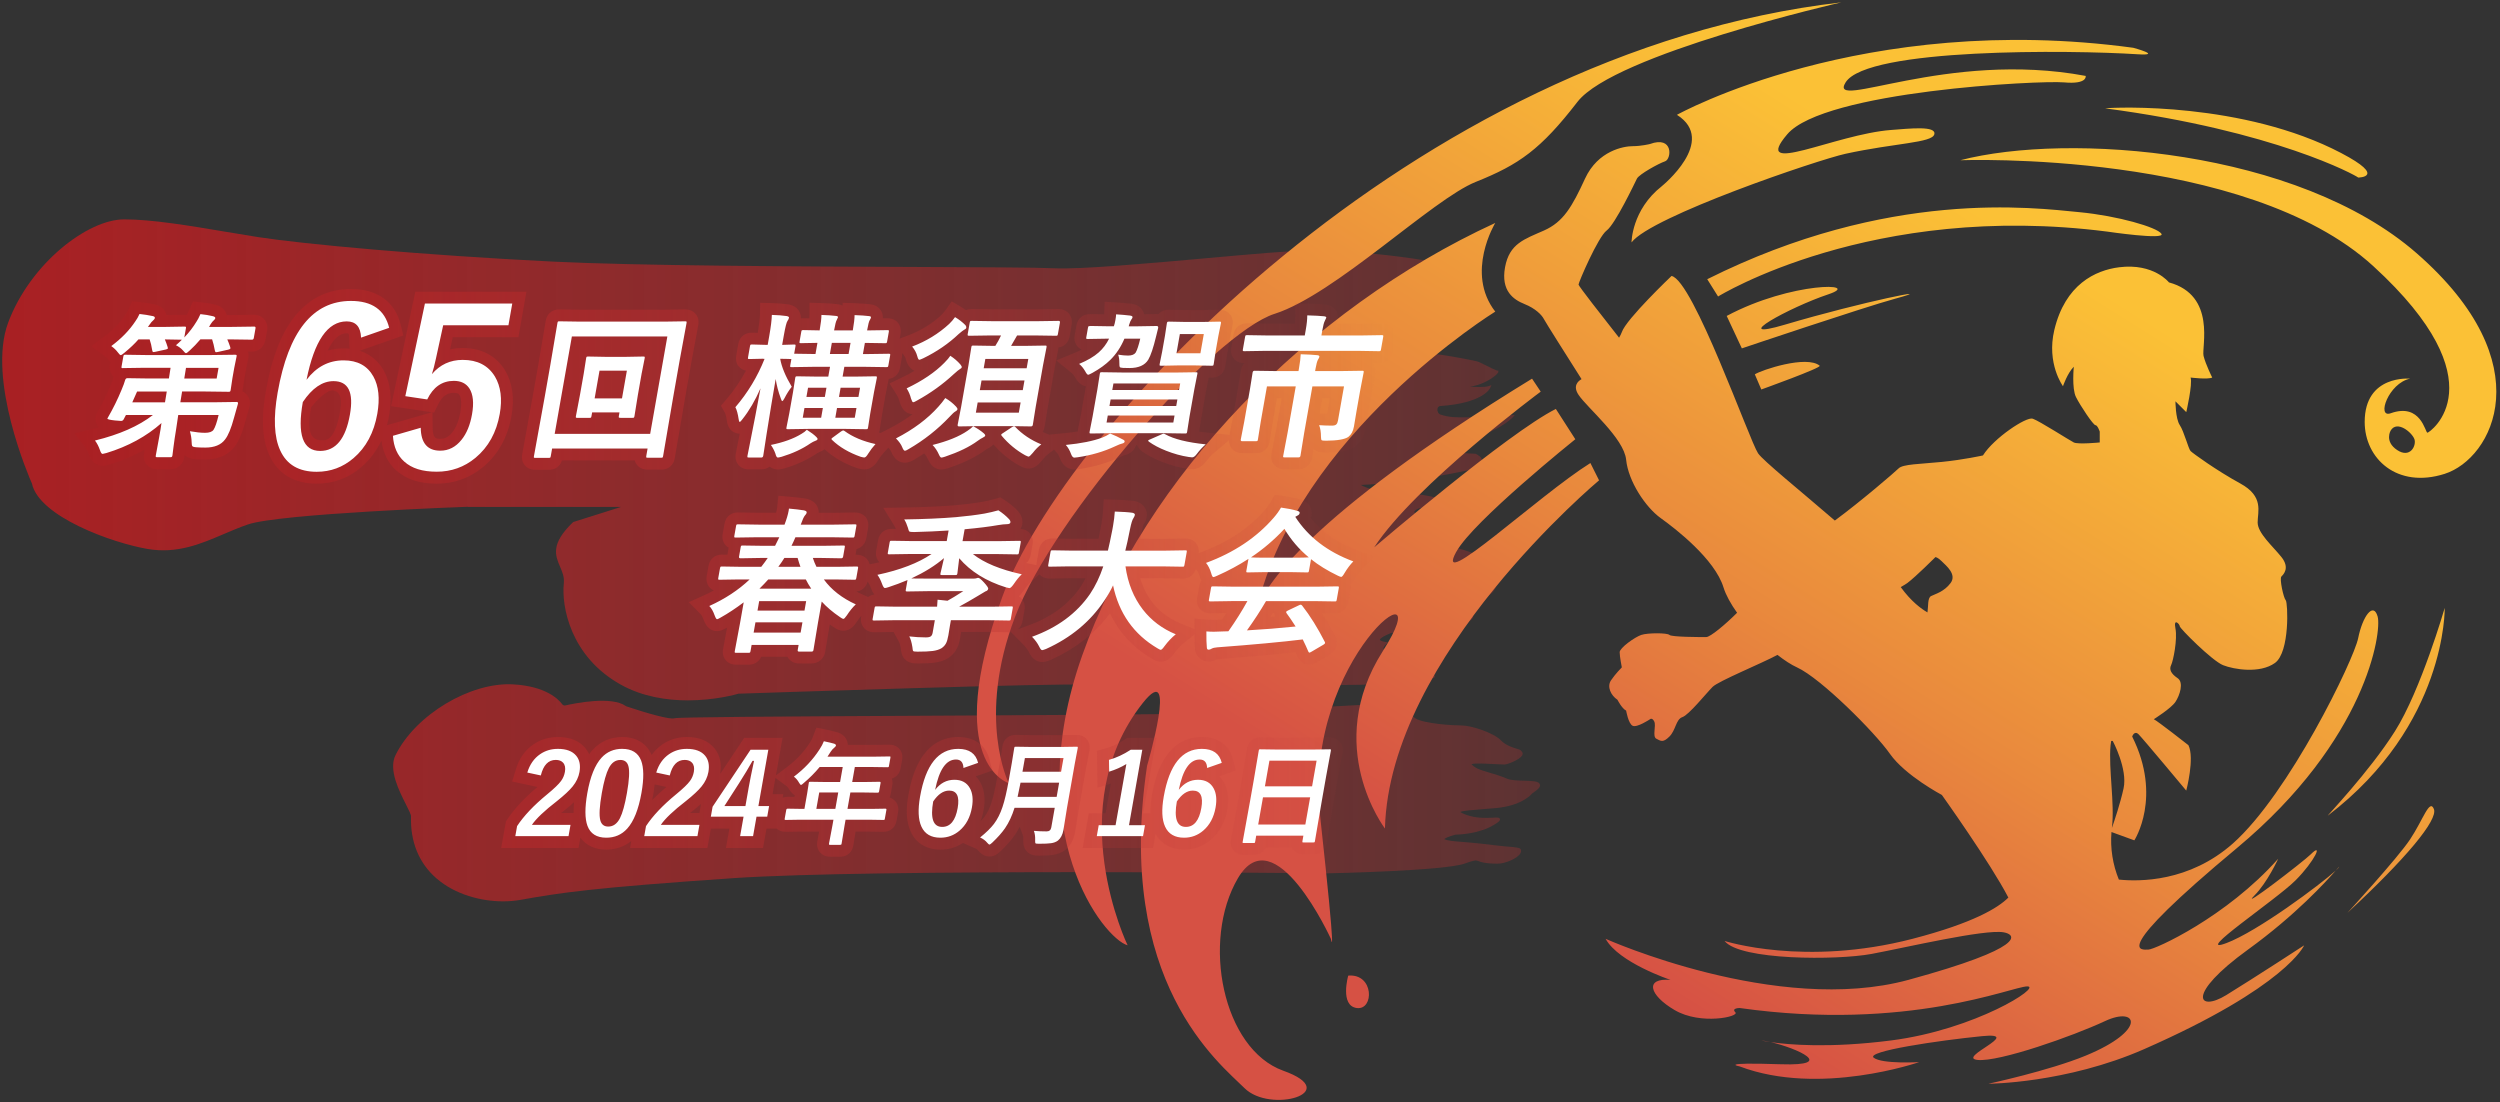<?xml version="1.0" encoding="UTF-8"?>
<svg id="a" data-name="logo" xmlns="http://www.w3.org/2000/svg" xmlns:xlink="http://www.w3.org/1999/xlink" viewBox="0 0 880 388">
  <rect x="0" y="0" width="880" height="388" fill="#333333" stroke="none"/>
  <defs>
    <style>
      .l {
        fill: url(#b);
      }

      .l, .m, .n, .o {
        stroke-width: 0px;
      }

      .m {
        fill: url(#d);
      }

      .n {
        fill: url(#f);
      }

      .o {
        fill: #fff;
      }
    </style>
    <linearGradient id="b" data-name="名称未設定グラデーション 283" x1=".77" y1="197.24" x2="795.54" y2="197.24" gradientUnits="userSpaceOnUse">
      <stop offset="0" stop-color="#a92023"/>
      <stop offset="1" stop-color="#bf3b3a" stop-opacity="0"/>
    </linearGradient>
    <linearGradient id="d" data-name="名称未設定グラデーション 309" x1="470.86" y1="459.6" x2="734.27" y2="40.04" gradientUnits="userSpaceOnUse">
      <stop offset=".31" stop-color="#d65144"/>
      <stop offset=".58" stop-color="#e9893d"/>
      <stop offset=".9" stop-color="#fbc136"/>
    </linearGradient>
    <linearGradient id="f" data-name="名称未設定グラデーション 283" x1="26.21" y1="201.64" x2="491.14" y2="201.64" xlink:href="#b"/>
  </defs>
  <path id="c" data-name="4" class="l" d="M164.74,178.38c-.64.02-66.27,2.39-77.49,6.23-2.9.99-5.75,2.21-8.51,3.39-8.07,3.45-16.41,7.01-26.76,5.24-12.57-2.15-38.24-11.4-40.74-23.03-.91-2.06-15.89-36.55-8.36-56.67,7.78-20.79,27.96-36.32,40.82-36.32,9.85,0,22.98,2.22,35.69,4.36,4.06.69,7.9,1.33,11.59,1.9,16.04,2.47,57.76,6.33,103.48,8.6,29.92,1.49,86.57,1.72,127.94,1.89,23.92.1,42.82.17,48.68.46,9.12.45,32.83-1.68,53.76-3.56,15.49-1.39,30.13-2.7,36.04-2.7,26.39,0,51.62,5.43,51.87,5.49l1.75.38-7.34,2.52c-.49.17-2.95,2.03-4.53,3.29-.48.26-.57.64-.54.94.04.29.23.63.65.73l12.31,3.1c2.29.63,6.1,1.91,6.01,3.42-.05.85-1.09,1.39-3.39,1.76l-9.34,1.63,5.51,1.26-.9.65s-3.46,2.49-6.46,4.75c-2.12,1.59-5.85,2.25-6.58,2.37-.63.45-1.98,1.64-1.98,2.65.19.37,2.52,1.14,8.12,1.62.72.06,1.43.15,2.15.27,2.53.42,8.74,1.48,11.62,2.18.4.1.79.24,1.16.43,3.97,2,5.7,2.77,5.97,2.83h.47v.47c.03.75-4.33,4.4-9.96,5.19,2.09.18,5.36.21,6.45-.16l1.1-.38-.49,1.06c-.1.21-2.6,5.28-17.56,6.31-.77.05-.94.75-.98,1.05-.09.74.26,1.67,1.09,1.94,3.17,1.01,5.08,1,8.87.97.73,0,1.52-.01,2.41-.01,6.91,0,9.27-.31,10.98-.54.91-.12,1.62-.22,2.72-.22h1.15l-.78.84c-.22.24-5.58,5.86-19.6,8.71-1.12.66-2.65,1.9-2.5,2.6.04.19.39.85,3.13,1.13l5.99.33c.23.1,2.29,1.02,2.29,2.54,0,1.04-.91,1.95-2.81,2.79-.29.08-20.58,4.76-39.9,5.64,1.65.96,6.21,2.8,14.58,2.8,3.23,0,8.57.82,11.54,1.58,9.81,2.52,11.66,5.58,11.73,5.71l.57,1-11.02-2.61c-1.73-.44-6.58-1.2-8.28.55-.16.16-.33.4-.27.57.27.73,2.95,1.41,5.29,1.63l.12.03c3.76,1.3,10.03,3.74,9.85,5.47-.09.92-1.45,1.09-1.96,1.16-2.76.35-6.3.42-9.43.48-1.74.03-3.64.07-4.77.17,3.23,1.08,9.08,2.28,12.97,3.08,1.65.34,2.96.61,3.58.77,5.26,1.35,10.84,3.95,10.64,6.45-.1,1.29-1.66,2.08-4.63,2.36-6.72.63-9.78,2.23-9.81,2.74,0,0,.27.64,3.72.96,11.14,1.04,12.41-.45,12.46-.52l.96-3.1-.02,3.33c0,.07,0,1.73-1.56,3.3-1.77,1.78-4.74,2.68-8.83,2.68-3.06,0-4.67.35-6.91.85-1.03.23-2.19.48-3.66.73-1.88.32-2.35.88-2.34,1.13.02.49,1.26,1.28,3.43,1.43,1.15.08,2.67.07,4.15.07,4.55-.02,7.14.03,7.44,1.26.21.85-.78,1.74-3.4,3.08-4.03,2.06-5.93,3.45-5.67,4.13.24.62.01,1.02-.79,1.38-3.64,1.62-10.13,1.03-11.69-1.75-.75-.39-5.52-1.54-7.77-.61-3.57,1.47-3.52,2.2-3.52,2.21.03.26.96.63,1.87.75l.99.13-.7.72c-1.16,1.19-.93,1.51-.73,1.79.13.18.41.57.19,1.03.9.47,4.23,1.28,7.12,1.82,3.75.68,10.07,2.06,10.24,3.68.05.49-.29.89-1.01,1.19-.49.2-.69.35-.76.43.21.21.95.49,1.25.6.58.22,1,.37.91.85-.09.51-.62.51-1.59.51-2.18,0-6.45.79-9.64,1.46-2.79.58-14.95.87-15.47.89-3.68.03-89.95.78-96.75,0-6.67-.76-118.41,3.02-121.67,3.13-.78.23-8.26,2.35-17.83,2.35-7.34,0-15.9-1.24-23.61-5.54-17.84-9.93-20.91-27.7-20.05-35.7.23-2.17-.52-3.93-1.32-5.8-1.69-3.94-3.43-8.01,4.52-15.64l.08-.08,16.82-5.32h-53.86ZM542.03,276.11c-.31-1.1-2.2-1.21-5.53-1.3-2.18-.06-4.66-.13-5.96-.69-2.4-1.04-4.52-1.65-6.4-2.19-2.65-.77-4.74-1.37-6.06-2.8-.05-.05-.08-.09-.1-.12.74-.43,4.71-.22,7.36-.08,1.42.08,2.87.15,4.2.18,1.17,0,5.27-1.69,6.21-3.11.31-.48.25-.85.14-1.08-.28-.61-.81-1.05-1.44-1.21-1.26-.31-4.39-1.24-6.11-3.09-2.47-2.66-10.52-5.26-13.78-5.26s-13.25-.61-16.31-2.48c-.33-.2-.76-.6-1.26-1.06-1.38-1.28-3.47-3.21-6.76-4.1-.77-.21-8.23.21-23.66,1.1-14.23.82-31.94,1.84-45.16,2.29-12.16.41-54.71.62-95.87.83-54.06.27-86.97.47-88.19.9-1.45.52-9.74-1.8-16.83-4.19-.08-.03-.16-.07-.26-.14-4.99-3.53-17.54-1.04-21.27-.2-.41.09-.82-.07-1.08-.41-1.4-1.88-5.88-6.33-17.19-7-15.14-.91-34.55,10.75-41.52,24.95-2.49,5.06,1.24,12.45,3.71,17.33.92,1.82,1.79,3.54,1.77,4.14-.29,8.99,2.81,16.56,8.97,21.88,6.66,5.75,15.72,8.07,23.45,8.07,2.15,0,4.19-.18,6.06-.51,14.06-2.53,25.21-4.25,74.93-7.65,49.14-3.36,207.53-1.72,209.14-1.7,1.68-.03,41.21-.88,48.31-3.43,3.71-1.33,3.99-1.22,4.93-.86.93.36,2.34.89,6.74.89,2.74,0,6.99-1.93,7.97-3.63.38-.65.25-1.15.08-1.45-.21-.38-.75-.69-5.35-1l-.29-.02c-.84-.07-1.92-.2-3.31-.37-2.8-.34-7.04-.85-13.26-1.33-3.57-.27-4.43-.7-4.63-.86.26-.3,1.5-.92,3.75-1.52.08-.02.15-.03.23-.03,1.35-.03,8.37-.32,13.5-3.47,1.73-1.06,2.24-1.49,2.07-2.04-.18-.58-.81-.55-2.48-.47-2.15.11-5.76.28-9.15-.93-1.56-.56-2.12-.9-2.32-1.07.84-.45,4.62-.74,7.97-1,1.41-.11,2.93-.23,4.49-.37,9-.81,12.43-4.62,12.93-5.23,2.12-1.38,2.89-2.28,2.67-3.09Z"/>
  <path id="e" data-name="3" class="m" d="M604.76,104.37l-3.81-6.09c63.95-31.97,114.95-25.12,130.94-23.6,13.64,1.3,27.41,5.33,28.93,7.61s-19.03-.76-19.03-.76c-82.98-10.66-137.03,22.84-137.03,22.84ZM448.69,110.46c21.32-6.85,55.57-40.35,70.8-46.44,15.23-6.09,22.84-11.42,35.78-28.17,12.94-16.75,92.88-35.02,92.88-35.02-151.49,17.51-274.06,150.73-295.37,209.35-21.32,58.62,2.28,65.47,2.28,65.47,0,0-11.42-22.84,2.28-58.62,13.7-35.78,70.04-99.73,91.35-106.58ZM584.96,65.54c-10.66,8.37-10.66,19.79-10.66,19.79,6.85-9.14,65.7-29.11,75.37-31.21,17.51-3.81,30.45-3.81,31.21-6.85.76-3.05-8.44-2.04-15.23-1.52-19.79,1.52-49.48,16.75-36.54,1.52s89.07-19.03,97.44-18.27,7.61-2.28,7.61-2.28c-48.72-9.14-91.01,12.69-84.5,2.28,7.61-12.18,79.17-11.42,102.77-9.9,9.15.59-1.52-2.28-1.52-2.28-95.16-12.94-160.63,23.6-160.63,23.6,14.46,9.14-5.33,25.12-5.33,25.12ZM741.02,38.14c59.77,7.89,88.29,23.62,89.07,24.36,0,0,10.33-.06-5.98-8.62-34.37-18.03-79.72-16.16-83.09-15.74ZM474.58,343.41s-3.05,10.66,3.05,11.42c6.09.76,6.09-12.18-3.05-11.42ZM617.7,131.77l2.28,5.33s21.38-7.68,20.55-8.37c-4.57-3.81-20.55,1.52-22.84,3.05ZM628.35,114.26c-20.55,6.09,1.52-6.09,15.23-10.66,12.36-4.12-12.94-4.57-35.78,7.61l5.33,11.42s42.94-14.48,54.05-17.51c16.75-4.57-11.7,1.1-38.82,9.14ZM512.64,194.2c5.92-10.76,41.87-39.59,41.87-39.59l-6.85-10.66c-16.75,8.37-63.95,48.72-63.95,48.72,14.46-22.08,58.62-54.81,58.62-54.81l-3.05-4.57c-80.13,49.07-94.37,73.81-96.9,81.26,14.27-61.86,83.95-104.86,83.95-104.86-10.66-13.7,0-31.21,0-31.21-66.23,30.45-123.33,89.83-145.4,152.25-22.08,62.42,7.61,99.73,15.99,102.01,0,0-23.6-48.72,5.33-85.26,12.7-16.04,1.52,22.08,1.52,22.08-11.42,76.13,25.75,104.92,34.26,113.43,9.14,9.14,35.02,1.52,13.7-6.09-21.32-7.61-28.93-45.68-15.99-67.75,12.94-22.08,32.73,21.32,32.73,21.32,0,0,2.28,12.18-3.81-43.39-6.09-55.57,43.39-91.35,22.08-57.86-21.32,33.5.76,62.42.76,62.42,1.52-60.9,75.37-122.56,75.37-122.56l-3.05-6.09c-18.27,11.42-55.57,46.44-47.2,31.21ZM848.36,295.45c-4.57,6.85-22.08,25.88-22.08,25.88,20.55-19.03,31.97-32.73,30.45-36.54s-3.81,3.81-8.37,10.66ZM860.54,166.79c-16.75,5.33-28.17-5.33-28.17-18.27,0-16.75,15.99-15.23,15.99-15.23-7.61,1.52-11.92,13.99-6.85,12.18,10.66-3.81,12.18,6.85,12.94,6.85s25.88-17.51-19.03-58.62c-44.92-41.11-145.4-37.3-145.4-37.3,38.06-9.9,118.76-3.81,160.63,32.73,44.62,38.94,26.64,72.32,9.9,77.65ZM849.88,154.61c-.76-2.28-6.09-6.85-8.37-3.05,0,0-2.28,3.81,2.28,6.85s6.85-1.52,6.09-3.81ZM843.03,257.38c-9.14,14.46-24.46,30.34-23.6,29.69,41.87-31.97,41.11-73.08,41.11-73.08,0,0-8.37,28.93-17.51,43.39ZM623.3,366.83c-1.25-.29-2.39-.49-3.32-.59,0,0,1.13.27,3.32.59ZM822.18,306.44c.55-.51.92-.88,1.06-1.1.36-.54-.01-.09-1.06,1.1ZM783.65,331.99c11.02-4.13,33.26-20.73,38.52-25.54-3.41,3.86-14.04,15.62-30.91,27.83-22.08,15.99-17.51,22.08-7.61,15.99,9.9-6.09,27.41-17.51,27.41-17.51,0,0-6.09,14.46-56.33,36.54-27.46,12.06-54.81,12.18-54.81,12.18,0,0,21.32-4.57,34.26-9.9,21.73-8.95,18.27-17.51,6.85-12.18s-37.3,14.46-44.92,13.7,16.75-9.9,1.52-8.37c-15.23,1.52-41.11,5.33-38.06,7.61,3.05,2.28,15.99,1.52,15.99,1.52,0,0-35.02,12.18-63.19,1.52,0,0-8.37-1.52,14.46-.76,20.06.67,5.47-5.71-3.53-7.79,6.1.89,20.51,2.21,42.36-.59,29.69-3.81,53.29-19.03,47.96-19.03s-41.87,15.99-101.25,7.61c0,0-3.05,0-1.52,1.52s-12.18,4.57-21.32-.76c-9.14-5.33-10.66-11.42-1.52-10.66,0,0-18.27-6.09-22.84-14.46,0,0,60.35,27.07,106.58,14.46,41.87-11.42,38.06-15.99,33.5-16.75-6.8-1.13-34.26,5.33-46.44,7.61s-46.44,2.28-51.77-4.57c0,0,28.17,9.14,66.23-.76,21.45-5.58,30.08-10.91,33.67-14.5-6.33-12.23-23.4-36.12-23.4-36.12,0,0-12.94-6.85-18.27-14.46-5.33-7.61-24.36-26.64-32.73-30.45-2.02-.92-4.39-2.46-6.87-4.4-5.48,2.96-20.79,9.22-22.82,11.25-2.28,2.28-8.37,9.9-10.66,10.66s-2.28,4.57-4.57,6.85-3.05,1.52-4.57.76,0-4.57-.76-6.09-1.52-.76-1.52-.76c0,0-4.57,3.05-6.09,2.28s-2.28-5.33-2.28-5.33c-1.52-.76-3.05-3.81-3.05-3.81-2.28-1.52-3.81-4.57-2.28-6.85s3.81-4.57,3.81-4.57c0,0-.76-3.81-.76-5.33s5.33-5.33,7.61-6.09,9.14-.76,9.9,0,10.66.76,12.94.76c1.49,0,6.89-4.56,10.88-8.56-2.22-3.12-3.94-6.21-4.79-8.95-3.05-9.9-16.75-20.55-22.08-24.36-5.33-3.81-11.42-12.94-12.18-20.55-.76-7.61-13.7-18.27-16.75-22.84-2.05-3.07-.31-4.76,1.05-5.54-4.75-7.49-12.7-20.04-13.23-21.1-.76-1.52-3.05-3.81-6.85-5.33s-8.37-4.57-6.85-12.94c1.52-8.37,6.85-9.9,13.7-12.94s9.9-8.37,14.46-18.27,13.7-11.42,16.75-11.42,6.09-.76,6.09-.76c8.37-3.05,7.61,5.33,5.33,6.09s-9.14,4.57-9.9,6.09-7.61,15.99-10.66,18.27-9.9,18.27-9.9,19.03c0,.48,8.22,11.01,14.27,18.69.44-.73.77-1.38.96-1.94,1.52-4.57,17.51-19.79,17.51-19.79,7.61,1.52,27.41,57.86,30.45,62.42,1.71,2.57,14.74,13.08,27.03,23.68,9.15-6.74,21.14-17.05,22.45-18.36,1.52-1.52,7.61-1.52,15.23-2.28s14.46-2.28,14.46-2.28c3.81-6.09,15.23-13.7,17.51-12.94s12.94,7.61,14.46,8.37,9.14,0,9.14,0v-3.81s-.76-2.28-1.52-2.28-5.33-6.85-6.85-9.9-.76-10.66-.76-10.66c-2.28,2.28-3.81,6.85-3.81,6.85,0,0-5.87-7.94-3.05-19.79,3.81-15.99,14.39-21.02,22.84-22.08,12.18-1.52,17.51,5.33,17.51,5.33,16.75,4.57,11.42,22.84,12.18,25.88s3.05,7.61,3.05,7.61c-1.52.76-7.61,0-7.61,0,.76,2.28-1.52,12.18-1.52,12.18l-3.81-3.81s0,6.09,1.52,8.37,3.05,8.37,3.81,9.14,9.14,6.85,17.51,11.42,6.09,9.9,6.09,13.7,5.33,8.37,8.37,12.18.76,6.09,0,6.85.76,7.61,1.52,8.37,1.52,18.27-3.81,22.08-14.46,2.28-18.27.76-15.23-12.94-15.23-13.7-2.28-3.05-1.52.76-.76,11.42-1.52,12.94,0,3.05,2.28,4.57.76,6.09-.76,8.37-7.61,6.09-7.61,6.09c1.52.76,12.18,9.14,12.18,9.14,2.28,4.57-.76,15.99-.76,15.99,0,0-15.23-18.27-16.75-19.79s-2.28.76-2.28.76c10.66,21.32.76,36.54.76,36.54l-8.05-2.93c-.47,5.77.47,11.55,2.6,16.74,7.17.75,24.77.88,40.09-12.67,19.79-17.51,42.63-64.71,44.15-72.32s5.33-12.94,6.85-7.61-3.81,43.39-49.48,81.46c-45.68,38.06-33.5,35.78-31.21,35.78s27.41-11.42,45.68-31.97c0,0-3.81,8.37-8.37,12.94-5.72,5.72,17.39-12.06,19.79-14.46,4.57-4.57,1.52,2.28-5.33,9.14s-36.54,26.64-24.36,22.08ZM683.55,197.62c-1.52-1.52-2.28-1.52-2.28-1.52,0,0-6.85,6.85-9.9,9.14-.35.26-1.16.75-2.31,1.42,3.71,5.11,7.26,7.67,9.41,8.91.34-2.25-.02-5.11,1.28-5.76,1.52-.76,4.57-1.52,6.85-4.57s-1.52-6.09-3.05-7.61ZM743.39,291.46c.91-2.62,2.95-8.7,4.1-13.91,1.52-6.85-3.81-16.75-3.81-16.75h-.54c-.1.47-.17.98-.22,1.52-.76,8.37,1.52,20.55.47,29.13Z"/>
  <path id="g" data-name="2" class="n" d="M183.83,159.81l3.8-20.97,1.9-10.76,2.55-15.09c.26-1.48.94-2.59,2.01-3.3,1.05-.7,2.13-.78,2.84-.78l7.35.11h29.49l7.35-.11c2.54,0,3.71,1.38,4.18,2.21.82,1.42.56,2.87.48,3.35l-2.43,13.17-2.23,12.64-3.59,20.95c-.08.47-.34,1.91-1.61,2.99l-.41.31c-1.17.78-2.4.78-2.81.78h-4.71c-2.51,0-3.67-1.39-4.15-2.21-.18-.32-.33-.67-.42-1.03h-25.62c-.28.9-.75,1.64-1.42,2.21l-.41.31c-1.17.78-2.4.78-2.81.78h-4.74c-1.58,0-2.82-.54-3.7-1.61-.87-1.05-1.17-2.38-.9-3.94ZM491.03,119.37l-.77,4.36c-.32,1.82-1.28,2.8-2.02,3.29-1.17.79-2.41.79-2.82.79l-2.38-.04c.26.28.45.56.58.78.82,1.42.56,2.85.48,3.32l-1.24,6.43-1.27,7.18-.9,5.41c-.47,2.68-1.65,4.76-3.51,6.2l-.08.06c-1.99,1.46-5.18,2.13-10.35,2.18-1.49,0-3.06-.1-4.35-1.26,0,0,0,0,0,0l-.5,3.06c-.43,2.42-2.41,4.07-4.82,4.07h-4.84c-1.62,0-2.89-.55-3.78-1.63-.86-1.04-1.16-2.33-.89-3.84l1.54-8.14,2.01-11.38h-1.64l-1.6,9.06-.97,6.09c-.09.54-.35,1.98-1.62,3.06-1.28,1.08-2.74,1.08-3.22,1.08h-4.9c-1.4,0-2.7-.59-3.56-1.63-.42-.49-1.03-1.46-1.06-2.87l-5.41,4.6c-.89.76-1.77,1.71-2.61,2.83-1.7,2.27-3.61,2.74-4.9,2.74-.47,0-1.03-.06-1.81-.18-2.88-.44-5.87-1.26-8.87-2.44-2.75-1.09-5.1-2.33-6.97-3.69l-.13-.1c-.74-.59-1.27-1.28-1.58-2.07h-.39c-.31,1.04-1.25,2.93-4.07,3.54-.09.03-.49.17-1.53.66-4.32,2.02-9.12,3.43-14.28,4.2-.82.13-1.37.18-1.82.18-1.06,0-3.67-.37-5.03-3.84l-.04-.12c-.29-.81-.64-1.44-1.04-1.89l-1.04-1.15-1.97,1.48c-.74.55-1.48,1.3-2.19,2.23l-.05.07c-1.18,1.42-2.57,2.88-4.76,2.88-1.01,0-1.76-.33-2.99-.9l-.28-.14c-3.43-1.92-6.48-4.42-9.08-7.44-.51.54-1.17,1.01-1.96,1.39-.1.05-.41.2-1.09.69-3.2,2.35-7.46,4.43-12.66,6.19-1.15.38-1.91.54-2.64.54-1.41,0-3.36-.6-4.64-3.47-.4-.89-.87-1.62-1.41-2.18-1.17.77-2.26,1.45-3.33,2.08-.85.54-2.03,1.17-3.48,1.17s-3.54-.68-4.82-3.9c-.07-.17-.3-.63-.98-1.38l-1.42,1.55c-.81.88-1.51,1.81-2.09,2.75-1.33,2.22-2.99,3.35-4.94,3.35-.59,0-1.23-.1-2.27-.37l-.36-.11c-4.57-1.61-8.4-3.84-11.37-6.63-.54.45-1.16.79-1.85,1.01-.13.05-.39.17-.75.4-3.19,2.19-7,3.97-11.31,5.28l-.17.05c-1.14.3-1.76.4-2.35.4-.63,0-1.81-.14-2.9-1.02-.83.63-1.84.97-2.9.97h-4.39c-2.51,0-3.67-1.39-4.15-2.21-.82-1.42-.57-2.85-.48-3.32.01-.07.03-.16.76-3.87.21-1.06.42-2.11.63-3.15-.48,0-4.03-.18-4.52-4.54-.33-2.12-.66-2.74-.66-2.74l-1.45-2.56,1.92-2.23c2.66-3.11,4.99-6.51,6.91-10.12-1.05-.22-1.9-.73-2.56-1.52l-.52-.67-.22-.67c-.32-.97-.24-1.83-.11-2.54l.68-3.88c.24-1.38.85-2.45,1.82-3.16,1.21-.92,2.54-.92,3.03-.92h.12s1.9.05,1.9.05c.48-2.79.74-4.93.77-6.36l.08-4.21,4.21.11c2.14.06,4.06.21,5.69.44l.25.04c3.08.64,4.28,2.88,4.17,4.89.34-.04.64-.05.86-.05h.08s2.04.04,2.04.04c.04-.47.07-.87.07-1.19v-4.32s4.33.14,4.33.14c2.3.08,4.09.2,5.49.37.67.08,1.29.25,1.84.52v-.99s4.34.15,4.34.15c2.27.08,4.06.2,5.49.38,1.84.22,2.89,1.14,3.44,1.88.66.88.96,1.95.88,3.04l1.56-.02c2.55,0,3.71,1.38,4.18,2.21.82,1.42.57,2.83.49,3.29l-.3,1.68,2.92-1.11c4.41-1.67,8.32-4.05,11.63-7.08.58-.57,1.1-1.17,1.54-1.78l2.23-3.15,3.32,1.96c.53.32,1.09.68,1.68,1.11.81-.34,1.57-.38,2.08-.38l7.4.11h15.73l7.37-.11c1.5,0,2.77.58,3.66,1.63.89,1.06,1.24,2.43.99,3.87l-.71,4.01c-.09.48-.34,1.94-1.62,3.02-.65.55-1.43.89-2.31,1.02-.02.29-.06.52-.09.66l-1.22,6.33-2.56,14.52-1.02,6.39c-.12.68-.35,1.28-.69,1.82.4.19.76.35,1.12.5l1.11.46,5.52-.54c1.62-.16,3.16-.35,4.59-.58.02-.28.06-.5.08-.61v-.08s1.06-5.32,1.06-5.32l1.73-9.87c-1.57-.3-2.88-1.42-3.9-3.35-.33-.56-.69-1.01-1.09-1.33l-5.44-4.43,6.48-2.69c.9-.37,1.73-.76,2.48-1.15-.62-.28-1.15-.68-1.59-1.21l-.2-.24-.19-.33c-.82-1.42-.57-2.83-.49-3.29l.58-3.29c.09-.49.35-1.97,1.62-3.05l.39-.3c1.05-.7,2.14-.78,2.87-.78l4.93.08c0-.06,0-.11,0-.15l.17-4.27,4.26.25c1.92.11,3.66.26,5.18.45,1.65.23,2.88.91,3.69,2.02.37.5.63,1.08.76,1.68l4.33-.07c.23,0,.44.01.65.04.31-.35.66-.65,1.05-.88,1.01-.61,2.03-.68,2.71-.68h.08s5.54.11,5.54.11h6.42l5.7-.11c2.51,0,3.67,1.38,4.15,2.21.82,1.42.57,2.85.48,3.32l-.02.1-.87,4.35-.96,5.44-.67,4.41c-.26,1.47-.94,2.58-2.01,3.3-1.05.7-2.12.78-2.84.78l-1.02-.02-.96,4.87-1.68,9.56-.72,4.58c.9.13,1.8.23,2.73.33l7.95.81,1.04-5.36,2-11.33.93-5.87c.19-1.06.64-1.98,1.32-2.68-2.57,0-3.74-1.39-4.21-2.21-.82-1.42-.57-2.85-.48-3.32l.77-4.36c.09-.49.35-1.97,1.62-3.05l.39-.3c1.05-.7,2.13-.78,2.84-.78l6.87.11h9.89c.2-1.43.23-2.31.22-2.8l-.08-4.38,4.38.12c2.8.08,4.85.19,6.26.35,1.62.2,2.83.86,3.65,1.96.74,1,1.02,2.22.81,3.44-.07.41-.2.82-.43,1.32h8.93l6.84-.11c2.46,0,3.64,1.32,4.13,2.11l.04.07-.3.25h0s.33-.19.33-.19c.82,1.42.57,2.82.48,3.35ZM312.72,133.91l-.97,4.89-1.31,7.43-.77,4.99c-.03.17-.1.57-.28,1.06l.58.13,3.5-1.8c2.82-1.45,5.42-3.07,7.75-4.81-2.14-.1-3.66-1.52-4.51-4.24l-.07-.25c-.21-.83-.53-1.6-1.01-2.35l-2.52-3.99,4.26-2.03c1.62-.77,3.15-1.59,4.57-2.42-1.15-.47-2.4-1.57-3.07-4.03-.16-.64-.48-1.21-.97-1.8l-.37-.44c.08.72-.02,1.31-.07,1.58l-.61,3.48c-.08.48-.34,1.93-1.61,3.02l-.41.31c-.59.39-1.25.63-2,.73-.02.2-.05.36-.07.47l-.02.09ZM465.46,140.2l-.93,5.28h.05c.89.06,1.75.1,2.56.13l.95-5.41h-2.63ZM433.48,114.49h0,0ZM402.19,158.55h0s0,0,0,0ZM382.45,269.46l-2.73,15.5-1.27,7.87c-.48,2.71-1.61,4.79-3.37,6.25l-.09.08c-1.21.95-2.7,1.55-4.44,1.79-1.1.16-2.66.24-4.91.24-.97,0-2.98,0-4.38-1.7-1.16-1.41-1.09-3.13-1.06-3.86.04-.97-.1-1.48-.18-1.7l-1.08-2.91c-.53,1.04-1.11,2.02-1.73,2.92-1.25,1.8-2.95,3.72-5.05,5.72-.99.91-2.13,1.83-3.83,1.83-2.27,0-3.62-1.65-4.07-2.19-.2-.25-.52-.47-.95-.66l-4.35-1.92c-2.36,1.56-5.03,2.35-7.92,2.35-4.89,0-8.61-2.25-10.48-6.34-1.51-3.27-1.77-7.55-.79-13.07,2.95-16.73,11.17-20.24,17.54-20.24,5.78,0,9.81,2.96,11.07,8.13l.9,3.69-5.79,2.02c.61.63,1.15,1.35,1.59,2.15,1.44,2.59,1.84,5.82,1.18,9.59-.26,1.47-.65,2.86-1.17,4.14.57-.57,1.05-1.12,1.44-1.62.96-1.26,1.76-2.87,2.39-4.79.69-2.05,1.38-5.04,2.06-8.9l1.02-5.81.86-5.34c.09-.51.33-1.9,1.58-2.95l.38-.29c.77-.51,1.64-.76,2.68-.76l5.3.08h10.94l5.2-.08c2.13,0,3.27,1.05,3.85,1.87h.02s.2.32.2.32c.81,1.4.57,2.76.49,3.21v.06s-1.03,5.35-1.03,5.35ZM374.83,298.8h0s0,0,0,0h0ZM477.82,193.7l5.99,2.23-4.44,4.6c-.9.93-1.73,2.04-2.47,3.29-.26.46-.74,1.31-1.5,2.04.15.87.02,1.6-.02,1.85l-.73,4.12c-.08.47-.33,1.89-1.59,2.96-1.28,1.09-2.78,1.09-3.28,1.09l-4.45-.07c1.62,2.52,3.2,5.27,4.68,8.18.65,1.25.63,2.38.51,3.1-.18,1-.76,2.4-2.56,3.45l-4.21,2.47c-.79.47-1.69.91-2.84.91-1.8,0-3.37-1.04-4.18-2.79l-.07-.16c-.18-.43-.38-.9-.6-1.39-6.97.79-16.15,1.61-27.28,2.45-.22.01-.36.03-.43.05-.9.52-1.92.79-2.94.79-2.61,0-4.62-1.95-4.79-4.64-.12-1.15-.17-2.77-.17-4.91l-3.87,3.17c-1.19.98-2.26,2.1-3.17,3.33-.65.92-2.19,3.1-4.79,3.1-1.18,0-2.11-.43-3.32-1.16-6.56-3.87-11.46-9.21-14.58-15.86-5.21,6.98-12.17,12.47-20.71,16.33l-.23.1c-1.38.53-2.1.7-2.88.7-2.06,0-3.68-1.22-4.81-3.64-.37-.75-.96-1.54-1.73-2.33l-4.46-4.54c-.33.04-.59.04-.74.04l-6.92-.11h-9.91l-.29,1.8c-.32,1.85-.74,3.16-1.31,4.2-.68,1.27-1.67,2.34-2.96,3.19l-.17.11c-1.3.77-2.87,1.28-4.65,1.51-1.39.19-3.32.28-5.9.28-1.51,0-3.22-.12-4.55-1.52-1.06-1.12-1.31-2.49-1.41-3.79-.25-1.54-.55-2.13-.6-2.23l-1.95-3.54-6.71.1c-2.55,0-3.71-1.38-4.19-2.21-.82-1.42-.57-2.83-.49-3.29l.06-.35c-.54.62-1.08,1.34-1.6,2.15l-.06.09c-.69,1-2.11,3.07-4.66,3.07-1.51,0-2.68-.71-3.53-1.33-.44-.3-.87-.6-1.29-.9l-1.61,9.71c-.42,2.4-2.4,4.04-4.81,4.04h-4.34c-1.47,0-2.77-.58-3.66-1.65-.18-.22-.35-.46-.49-.71h-9.23c-.39.9-1.01,1.63-1.82,2.11-1,.61-2.02.68-2.7.68h-4.28c-2.48,0-3.65-1.39-4.12-2.21-.82-1.43-.57-2.83-.49-3.29l1.42-7.57c-.05.03-.1.06-.15.09-1.31.75-2.24,1.16-3.38,1.16-2.15,0-3.75-1.34-4.74-3.97l-.03-.08c-.45-1.29-.84-1.74-.94-1.85l-4.24-4.29,5.5-2.48c1.13-.51,2.25-1.06,3.32-1.63-1.13-.49-1.74-1.3-2.03-1.81l-.22-.45c-.48-1.14-.37-2.22-.25-2.92l.59-3.32c.09-.49.35-1.97,1.62-3.05l.39-.3c1.17-.78,2.41-.78,2.81-.78l1.86.03s0-.01,0-.02l.43-2.45c-.83-.47-1.32-1.12-1.6-1.59-.82-1.42-.57-2.83-.49-3.29l.61-3.45c.26-1.48.94-2.59,2.01-3.29,1.17-.78,2.41-.78,2.81-.78l7.35.11h6.01c.14-.52.25-.99.33-1.41.03-.18.05-.33.07-.47l.42-4.11,4.12.36c2.1.19,3.96.4,5.54.65l.29.06c3.06.7,4.3,2.91,4.22,4.93h5.33l7.37-.11h0c1.65,0,2.92.55,3.81,1.63l.2.25.2.33c.82,1.42.57,2.85.48,3.32l-.61,3.45c-.32,1.81-1.28,2.78-2.04,3.27-.42.28-.89.49-1.41.62,0,.03,0,.06-.01.08l-.34,1.91h.27c2.58,0,3.76,1.4,4.24,2.23.21.37.36.76.46,1.17l1.9-.4c.51-.11,1.02-.22,1.52-.34-.28-.3-.48-.59-.61-.82-.82-1.42-.57-2.83-.49-3.29l.63-3.59c.26-1.46.93-2.56,2-3.27,1.05-.7,2.13-.78,2.84-.78l1.43.02c-.17-.43-.36-.82-.57-1.16l-3.86-6.27,7.36-.11c6.9-.1,12.91-.37,17.87-.79,3.64-.33,6.89-.73,9.67-1.21,1.62-.31,3.14-.67,4.51-1.06l1.83-.52,1.6,1.04c1.74,1.13,3.28,2.41,4.59,3.82l.17.19c1.43,1.74,1.51,3.4,1.31,4.49-.1.55-.3,1.09-.58,1.58,2.22.16,3.28,1.42,3.72,2.19.82,1.43.57,2.83.49,3.29l-.63,3.59c-.22,1.24-.74,2.22-1.55,2.93l3.53.77c.02-.39.07-.7.1-.87l.79-4.5c.26-1.46.93-2.56,2-3.27,1.05-.7,2.13-.78,2.84-.78l6.97.11h9.17c.24-1.14.51-2.47.81-4l.22-1.24c.29-1.67.49-3.21.57-4.58l.24-4.06,4.06.13c3.07.1,5.27.25,6.72.48l.28.05c3.33.75,4.44,3.42,4.06,5.59-.16.89-.53,1.78-1.14,2.71-.03.09-.25.72-.59,2.36-.18.92-.36,1.78-.52,2.58h8.86l6.97-.11c2.55,0,3.71,1.38,4.18,2.21.66,1.14.63,2.28.55,2.92l1.15-.43c9.15-3.37,16.59-8.33,22.13-14.74.86-.99,1.56-1.96,2.07-2.86l1.39-2.47,2.81.37c2.36.31,4.48.74,6.3,1.27,3.16.85,4.22,3.45,3.85,5.51-.06.34-.15.68-.27,1,3.97,4.98,9.51,8.81,16.47,11.4ZM448.54,215.78h-.53c-.28.45-.56.91-.84,1.36.54-.04,1.09-.09,1.63-.13-.14-.4-.23-.81-.25-1.23ZM424.97,218.1c.7.06,1.47.09,2.27.09.76,0,1.72-.03,2.87-.09.52-.77,1.04-1.54,1.53-2.3l-5.5.08c-1.68,0-2.95-.55-3.85-1.64l-.2-.24-.19-.32c-.82-1.42-.57-2.83-.49-3.29l.73-4.12c.12-.7.36-1.33.7-1.89-.2-.44-.38-.91-.52-1.43-.27-.91-.62-1.63-1.03-2.13l-.41-.49c-.2.65-.59,1.53-1.43,2.25l-.41.31c-1.17.78-2.4.78-2.81.78l-7-.11h-7.88c.95,3.17,2.38,6.01,4.26,8.45,2.58,3.31,5.8,5.73,9.86,7.39l4.95,2.03.04-3.7,4.5.39ZM358.37,221.48l3.52-1.27c8.05-2.91,14.24-7.45,18.38-13.5.65-.97,1.28-2.03,1.85-3.16h-5.64l-6.94.11c-1.87,0-3-.75-3.66-1.5l-3.4,3.07c-.42.38-1.13,1.15-2.16,2.67l-.06.08c-.32.45-.86,1.23-1.65,1.9.43.25.81.58,1.13.98l.2.25.2.33c.82,1.42.57,2.83.49,3.29l-.67,3.8c-.22,1.24-.76,2.23-1.6,2.95ZM306.58,207.05c-.45-1.24-.83-1.87-1.07-2.19l-.12-.16c-.17.67-.56,1.68-1.5,2.48l-.41.31c-.71.47-1.43.66-2.05.73.48.25.97.49,1.48.72l2.67,1.21c.06-.05.12-.1.18-.14.71-.47,1.45-.66,2.01-.73-.47-.6-.87-1.35-1.19-2.22ZM180.04,146.45c-1.32,7.49-4.69,13.53-10.02,17.97-4.69,3.87-10.17,5.83-16.27,5.83s-10.81-1.56-14.23-4.63c-2.95-2.62-4.71-6.18-5.25-10.59-1.72,3.7-4.11,6.86-7.1,9.42-4.5,3.85-9.78,5.8-15.69,5.8-10,0-14.57-5.41-16.64-9.94-2.56-5.55-2.96-13.03-1.23-22.85,2.04-11.56,5.36-20.1,10.15-26.09,5.11-6.4,11.77-9.64,19.78-9.64,9.31,0,15.54,4.5,17.53,12.68l.9,3.69-15.38,5.37c4.59,1.45,7.15,4.57,8.52,7.03,2.33,4.19,2.95,9.54,1.83,15.89-.2,1.12-.44,2.22-.73,3.29l15.81-4.56-14.36-2.15,8.52-40.27h39.12l-2.82,15.99h-23.11l-.94,4.31c1.41-.33,2.9-.5,4.45-.5,6.62,0,11.79,2.74,14.94,7.92,2.58,4.34,3.33,9.73,2.22,16.03ZM150.39,140.63h0s0,0,0,0ZM152.23,145.13l.07,5.4c.05,3.93,1.27,3.93,2.68,3.93,1.69,0,2.95-.68,4.22-2.27,1.35-1.66,2.3-4.04,2.83-7.05.49-2.8.38-5.03-.32-6.11-.18-.28-.49-.75-1.95-.75-1.67,0-3.81.47-5.6,4.18l-1.34,2.77-.59-.09ZM117.45,137.47c-2.28-.57-6.44,3.99-7.93,5.88-1.03,5.2-.87,8.68.49,10.33.94,1.15,2.35,1.31,3.73,1.31,2.66,0,4.53-2.89,5.72-8.83,1.12-5.61.56-8.05-2-8.69ZM120.96,122.65c.71,0,1.41.03,2.09.1l-.14-3.75c-.06-1.7-.22-1.7-.87-1.7-2.54,0-4.78,2.05-6.68,6.1,1.77-.5,3.65-.76,5.6-.76ZM317.06,264.28c.53.93.7,1.99.49,3.17l-.52,2.94c-.24,1.38-.9,2.43-1.95,3.13-.36.24-.74.42-1.15.54.24.73.3,1.51.16,2.3l-.52,2.98c-.08.48-.24.94-.45,1.36.81.26,1.53.74,2.06,1.37.85,1.01,1.2,2.36.96,3.7l-.56,3.15c-.21,1.17-.73,2.12-1.54,2.82-.83.71-1.87,1.07-3.08,1.07l-4.97-.08h-4.82l-.8,4.88c-.28,1.61-1.09,2.52-1.73,3.01-1.2.94-2.5.94-2.93.94h-3.52c-1.67,0-2.74-.68-3.38-1.35h-.01s-.23-.27-.23-.27c-.58-.71-1.21-1.93-.89-3.74l.65-3.48h-6.77l-4.93.08c-1.57,0-2.58-.55-3.23-1.14h-3.6l-1.21,6.84h-13.06l1.21-6.84h-6.52l-1.21,6.84h-27.23l.44-2.47c-2.47,1.99-5.49,3.03-8.8,3.03-4,0-7.14-1.46-9.14-4.22l-.65,3.66h-27.23l1.68-9.34.43-.65c2.43-3.71,6.02-7.58,10.68-11.5l-8.91-1.91,1.32-4.35c1.14-3.77,3.22-6.7,6.16-8.71,2.52-1.73,5.42-2.61,8.64-2.61,4.24,0,7.48,1.31,9.62,3.89.55.65,1.01,1.38,1.37,2.16.41-.58.84-1.11,1.29-1.59,2.69-2.92,6.27-4.46,10.35-4.46,4.92,0,8.58,2.24,10.36,6.33,1.04-1.48,2.3-2.73,3.76-3.72,2.52-1.73,5.43-2.61,8.64-2.61,4.24,0,7.48,1.31,9.62,3.89,1.39,1.65,2.88,4.57,2.1,9.09l8.44-12.67h13.5l-2.33,13.2,3.83-2.87c3.24-2.44,5.94-5.3,8.03-8.52.52-.78.89-1.49,1.12-2.09l1.27-3.34,3.5.73c1.75.36,3.06.68,4,.96l.27.09c2.33.87,3.23,2.72,3.31,4.3h9.17l5.47-.08c2.46,0,3.6,1.52,3.98,2.17ZM276.97,276.78l-4.02-2.96-1.01,5.74h3.77l-.22,1.25c.56-.22,1.17-.34,1.78-.34l2.38.04.11-.6c-1.17-.68-1.82-1.79-2.08-2.22l-.06-.11c-.2-.36-.42-.63-.64-.8ZM244.07,285.24c-.43.33-.82.64-1.18.93h3.3l.56-3.17c-.8.71-1.68,1.45-2.68,2.25ZM230.43,276.12c-.12,1.17-.29,2.43-.52,3.74-.1.59-.22,1.18-.34,1.76,1.5-1.52,3.18-3.07,5.01-4.61l-4.14-.89ZM198.69,285.24c-.43.33-.82.64-1.18.93h4.39c-.01-1.17.05-2.45.18-3.82-.97.9-2.09,1.86-3.39,2.89ZM190.37,272.98h0,0s0,0,0,0ZM429.23,273.25l5.79-2.02-.9-3.69c-1.26-5.16-5.29-8.13-11.07-8.13-6.37,0-14.59,3.51-17.54,20.24-.43,2.42-.61,4.64-.56,6.63h-2.56l4.68-26.56h-10.29l-1.04.68c-2.2,1.43-4.39,2.45-6.49,3.03l-3.12.86.19,12.98,4.7-1.45-1.84,10.46h-5.93l-2.15,12.22h24.78l.87-4.94c1.98,3.55,5.51,5.5,10.05,5.5,3.57,0,6.75-1.18,9.46-3.5,3.04-2.6,4.97-6.15,5.75-10.57.66-3.77.27-6.99-1.18-9.59-.45-.8-.98-1.52-1.59-2.15ZM471.89,261.43h-.02c-.57-.8-1.71-1.86-3.82-1.86l-5.45.08h-13.53l-5.47-.08c-.38,0-1.56,0-2.7.76l-.38.29c-.83.7-1.36,1.67-1.57,2.88l-1.75,10.37-1.34,7.63-2.56,14.07c-.32,1.83.31,3.06.89,3.77.59.73,1.69,1.59,3.58,1.59h3.54c1.03,0,1.9-.25,2.67-.75.69-.46,1.21-1.07,1.55-1.82h9.18c.04.07.07.14.11.21.47.81,1.61,2.17,4,2.17h3.52c1.03,0,1.9-.25,2.67-.75,1.05-.7,1.71-1.76,1.96-3.15l2.38-13.93,1.55-8.77,1.69-9.13c.08-.45.32-1.82-.48-3.22l-.2-.33ZM93.42,119.69c-.42,2.4-2.38,4.08-4.77,4.08l-1.38-.02c.36,1.12.18,2.11.12,2.47l-.02.1-.82,4.05-.61,3.46-.59,3.94c.76.35,1.27.84,1.58,1.2.86,1.03,1.22,2.39.98,3.74l-.09.48-.09.3c-.04.12-.25.81-1.3,4.64-1.16,4.36-2.41,7.27-3.92,9.17-1.54,2.03-4.58,4.45-10.25,4.45-1.36,0-2.5-.04-3.48-.12-.65-.04-2.47-.17-3.85-1.42-.08.65-.1.72-.11.81-.32,1.79-1.23,2.76-1.94,3.26-1.22.87-2.53.87-2.97.87h-4.6c-2.15,0-3.32-1.08-3.91-1.91h-.02s-.19-.33-.19-.33c-.82-1.42-.57-2.84-.47-3.38l.24-1.28c-3.74,2.13-7.86,3.89-12.26,5.24l-.19.05c-1.46.37-1.83.45-2.4.45-1.31,0-3.68-.54-4.89-4.16-.3-.88-.67-1.61-1.11-2.19l-3.91-5.09,6.23-1.52c.81-.2,1.62-.41,2.41-.63-.13-.13-.25-.28-.37-.43-.72-.95-1.01-2.17-.8-3.33.13-.75.43-1.31.65-1.67,1.73-2.99,3.29-6.14,4.62-9.37.67-1.57.94-2.39,1.04-2.8l.02-.08s.02-.06.02-.08c-.17-.15-.33-.32-.47-.5l-.2-.24-.19-.32c-.82-1.42-.57-2.83-.49-3.29l.15-.83c-.3-.32-.54-.63-.73-.9-.34-.45-.81-.9-1.41-1.33l-4.61-3.35,4.57-3.4c3.16-2.35,5.69-4.95,7.51-7.72l.14-.2c.31-.42.64-1.01.99-1.76l1.25-2.74,3,.32c1.8.19,3.52.47,5.11.82,2.05.43,3.52,1.83,3.92,3.71l6.21-.1h.01c.34,0,.63.02.9.05l.05-.07c.08-.12.39-.6.94-1.87l1.22-2.79,3.03.31c1.78.18,3.48.46,5.05.85l.09.02c2,.57,3.32,1.87,3.73,3.61h1.78l7.83-.11c1.46,0,2.76.59,3.63,1.63.89,1.06,1.24,2.44.98,3.88h0l-.6,3.4ZM64.84,114.98h0,0ZM56.84,148.94h0s0,0,0,0h0ZM89.46,114.98h0,0ZM84.95,137.91h0s0,0,0,0h0ZM83.19,125.89h0s0,0,0,0h0ZM81.19,137.3h0ZM79.63,154.14h0s0,0,0,0ZM78.79,155.23h0s0,0,0,0c0,0,0,0,0,0ZM75.89,107.64h0s0,0,0,0h0ZM87.02,126.16h0,0Z"/>
  <g id="h" data-name="1">
    <path class="o" d="M61.89,121.56c.78-.66,1.49-1.32,2.14-1.98l-6-.11c.4.95.74,1.87,1.01,2.78.04.18.05.31.04.4-.03.14-.25.27-.68.37l-3.81.83c-.31.05-.51.08-.6.08-.21,0-.35-.2-.4-.59-.24-1.55-.55-2.85-.92-3.88h-3.93c-1.28,1.48-2.91,3.03-4.89,4.66-.68.59-1.13.88-1.36.88-.2,0-.54-.33-1.03-.99-.59-.79-1.36-1.52-2.29-2.19,3.57-2.66,6.41-5.58,8.51-8.78.49-.66.97-1.5,1.43-2.52,1.66.18,3.23.43,4.69.75.53.11.77.35.7.72-.04.21-.23.47-.57.78-.44.36-.83.81-1.18,1.36l-.67.94h6.37l6.42-.11c.32,0,.51.04.57.11.04.07.04.23,0,.48l-.57,3.24c1.71-1.78,3.15-3.67,4.34-5.65.38-.55.83-1.41,1.34-2.57,1.59.16,3.09.41,4.47.75.56.16.81.4.76.72-.04.21-.24.47-.59.78-.27.2-.62.63-1.06,1.31l-.54.94h8.06l7.86-.11c.36,0,.5.2.43.59l-.6,3.4c-.07.41-.29.62-.64.62l-7.82-.11h-.88c.33.73.69,1.66,1.06,2.78.04.18.05.31.04.4-.03.18-.28.32-.74.43l-3.71.83c-.29.05-.5.08-.6.08-.21,0-.35-.18-.41-.54-.29-1.59-.62-2.92-.98-3.99h-4.12c-1.24,1.46-2.5,2.77-3.77,3.93-.66.62-1.1.94-1.32.94-.18,0-.54-.33-1.08-.99-.62-.71-1.43-1.31-2.41-1.79ZM43.31,129.59c-.29,0-.46-.04-.52-.11-.04-.07-.04-.23,0-.48l.62-3.51c.05-.3.13-.48.23-.54.06-.05.23-.08.5-.08l7.42.11h22.43l8.74-.11c.3,0,.48.04.54.11.04.07.04.24,0,.51l-.83,4.09-.63,3.56-.62,4.15c-.05.3-.13.48-.23.54-.08.05-.26.08-.52.08l-8.71-.11h-7.63l-.62,3.8h12.02l7.7-.11c.45,0,.64.16.58.48l-.03.19c-.11.34-.57,1.96-1.37,4.87-1,3.73-2.06,6.29-3.17,7.68-1.42,1.89-3.74,2.84-6.95,2.84-1.25,0-2.3-.04-3.17-.11-.79-.05-1.27-.2-1.42-.43-.13-.2-.2-.7-.22-1.5-.02-1.11-.22-2.35-.6-3.72,2.06.37,3.84.56,5.33.56s2.47-.35,2.97-1.04c.58-.86,1.18-2.6,1.8-5.22h-14.21l-.75,5.03c-.37,2.21-.69,4.38-.96,6.5-.21,1.68-.32,2.56-.33,2.65-.06.32-.13.51-.23.56-.08.07-.27.11-.55.11h-4.6c-.29,0-.45-.04-.48-.13-.04-.07-.04-.25.01-.54l1.14-6.18.51-2.92.34-2.25c-5.33,4.71-11.78,8.23-19.36,10.54-.84.21-1.3.32-1.37.32-.32,0-.63-.44-.92-1.31-.45-1.32-1.03-2.45-1.76-3.4,8.61-2.11,15.41-5.1,20.4-8.99h-9.5l-.8,1.53c-.19.37-.5.56-.93.56-.27,0-.97-.05-2.11-.16-1.84-.2-2.74-.42-2.69-.67,0-.05.05-.14.13-.27,1.84-3.18,3.47-6.47,4.87-9.88.61-1.45,1.02-2.56,1.23-3.35.14-.48.4-.72.8-.72l7.42.11h7.2l.59-3.77h-9.26l-7.46.11ZM46.57,141.61h11.51l.62-3.8h-10.44l-1.69,3.8ZM76.92,129.48h-11.45l-.61,3.77h11.4l.67-3.77ZM136.99,115.39l-9.9,3.46c-.14-3.82-1.83-5.72-5.05-5.72-6.69,0-11.41,6.85-14.14,20.56,3.46-4.56,7.81-6.84,13.06-6.84,4.88,0,8.38,1.9,10.48,5.69,1.86,3.35,2.32,7.72,1.37,13.12-1.17,6.64-3.96,11.85-8.37,15.61-3.74,3.2-8.06,4.8-12.96,4.8-6.27,0-10.55-2.5-12.84-7.51-2.17-4.71-2.47-11.5-.91-20.37,3.79-21.51,12.39-32.26,25.8-32.26,7.43,0,11.92,3.16,13.46,9.48ZM106.59,141.52c-2.02,11.47.01,17.21,6.11,17.21,5.48,0,8.97-4.26,10.47-12.79,1.39-7.86-.54-11.78-5.77-11.78-3.92,0-7.52,2.45-10.81,7.36ZM180.31,106.87l-1.34,7.62h-22.97l-2.55,11.71c-.45,2.11-.92,3.94-1.42,5.5,2.84-3.35,6.46-5.02,10.85-5.02,5.18,0,8.96,1.96,11.34,5.87,2.06,3.47,2.63,7.86,1.69,13.16-1.15,6.52-4,11.67-8.56,15.46-3.94,3.25-8.48,4.87-13.61,4.87s-8.8-1.19-11.45-3.57c-2.4-2.13-3.73-5.15-3.98-9.07l9.79-2.83c.07,5.38,2.36,8.07,6.87,8.07,2.95,0,5.44-1.28,7.48-3.83,1.81-2.23,3.04-5.22,3.7-8.96.71-4.01.4-7.05-.92-9.11-1.15-1.78-2.97-2.68-5.48-2.68-4.14,0-7.26,2.18-9.37,6.54l-7.71-1.15,6.9-32.6h30.74ZM193.87,160.55c-.05.29-.12.46-.2.54-.08.05-.25.08-.5.08h-4.74c-.27,0-.43-.03-.48-.09-.05-.06-.05-.24,0-.52l3.81-20.98,1.9-10.79,2.55-15.07c.05-.3.12-.48.2-.54.08-.05.26-.08.52-.08l7.31.11h29.55l7.38-.11c.29,0,.45.04.49.11s.04.24,0,.51l-2.43,13.19-2.23,12.66-3.58,20.93c-.05.29-.12.46-.2.54-.08.05-.25.08-.5.08h-4.71c-.3,0-.48-.04-.52-.11s-.04-.24,0-.51l.46-2.62h-33.61l-.47,2.68ZM234.91,118.43h-33.61l-6.05,34.28h33.61l6.05-34.28ZM225.89,131.3l-1.35,7.68-1.21,7.49c-.05.29-.11.46-.19.52-.07.06-.24.09-.51.09h-4.23c-.32,0-.51-.04-.57-.13-.04-.05-.04-.21,0-.48l.23-1.31h-9.63l-.23,1.31c-.05.29-.12.46-.2.54-.08.05-.26.08-.52.08h-4.28c-.29,0-.45-.04-.48-.13-.04-.05-.04-.21,0-.48l1.43-7.49,1.31-7.41.86-5.49c.05-.29.12-.45.2-.51.08-.05.26-.08.52-.08l5.95.11h7.49l5.93-.11c.3,0,.48.04.52.11s.04.23,0,.48l-1.03,5.22ZM220.66,130.47h-9.63l-1.72,9.77h9.63l1.72-9.77ZM268.7,126.27l-4.89.11c-.3,0-.48-.04-.54-.11-.02-.07-.01-.24.04-.51l.68-3.88c.05-.3.12-.48.2-.54.06-.05.24-.08.52-.08l4.85.13h.67l.56-3.18c.56-3.19.86-5.65.9-7.36,1.99.05,3.72.19,5.2.4.6.12.88.32.83.59-.06.36-.23.72-.51,1.1-.35.46-.79,2.2-1.32,5.22l-.57,3.24,4.2-.13c.29,0,.45.04.49.11s.04.24,0,.51l-.46,2.62,7.5.11.69-3.93c-1.66.02-3.15.04-4.46.08l-1.32.03c-.29,0-.46-.04-.52-.11-.04-.09-.03-.28.02-.56l.59-3.35c.05-.29.12-.45.2-.51.08-.05.26-.08.52-.08l5.74.11.02-.11c.41-2.32.61-4.09.62-5.33,2.16.07,3.87.19,5.13.35.51.05.74.21.69.48-.01.07-.16.38-.43.94-.27.41-.58,1.6-.92,3.56l-.02.11h6.58l.02-.11c.41-2.32.61-4.08.61-5.27,2.13.07,3.84.19,5.13.35.47.05.68.21.64.48-.04.25-.19.56-.43.94-.26.36-.56,1.53-.91,3.51l-.02.11,7.16-.11c.29,0,.45.04.49.11s.04.23,0,.48l-.59,3.35c-.06.32-.13.52-.21.59-.08.05-.25.08-.5.08l-7.13-.11-.69,3.93h1.55l7.51-.11c.29,0,.46.04.52.11.04.07.04.23,0,.48l-.61,3.48c-.05.3-.12.49-.21.56-.08.05-.26.08-.52.08l-7.47-.11h-7.31l-.61,3.45h4.34l7.19-.11c.3,0,.47.04.51.13.04.07.04.24,0,.51l-.98,4.92-1.33,7.52-.77,4.95c-.05.27-.11.43-.18.5-.07.06-.25.09-.54.09l-7.15-.11h-13.14l-7.19.11c-.3,0-.48-.04-.52-.11s-.04-.23,0-.48l.98-4.95,1.33-7.52.76-4.92c.05-.3.12-.49.21-.56.08-.05.26-.08.52-.08l7.15.11h3.77l.61-3.45h-5.97l-7.49.11c-.32,0-.5-.04-.54-.11s-.04-.25.01-.54l.39-2.19c-.07,0-.49-.02-1.25-.05-.82-.02-1.72-.04-2.69-.05.47,2.8,1.83,6.08,4.07,9.85-.92,1.14-1.77,2.49-2.56,4.04-.35.66-.61.99-.79.99-.14,0-.31-.29-.49-.88-.91-2.44-1.51-4.75-1.81-6.9-1.08,6.21-2.15,12.72-3.23,19.54-.23,1.5-.52,3.41-.88,5.73-.17,1.05-.26,1.64-.28,1.77-.07.41-.29.62-.64.62h-4.39c-.3,0-.48-.04-.52-.11s-.04-.24,0-.51c.01-.07.26-1.33.75-3.77,1.44-7.17,2.72-13.83,3.84-19.97-1.86,4.25-3.97,7.87-6.36,10.87-.45.62-.76.94-.94.94-.2,0-.32-.29-.38-.88-.3-2.02-.7-3.44-1.17-4.28,4.36-5.09,7.79-10.76,10.28-17.02h-.43ZM271.35,156.62c4.44-.91,8.04-2.21,10.78-3.91.73-.41,1.36-.88,1.88-1.42,1.43.89,2.54,1.73,3.33,2.52.32.29.47.54.43.78-.04.25-.28.44-.71.56-.55.2-1.13.49-1.73.88-2.86,1.98-6.27,3.57-10.21,4.76-.69.18-1.13.27-1.31.27-.36,0-.64-.45-.86-1.36-.37-1.05-.9-2.08-1.6-3.08ZM283.86,139.73h6.48l.57-3.24h-6.48l-.57,3.24ZM282.57,147.04h6.48l.6-3.43h-6.48l-.6,3.43ZM292.12,124.61h6.58l.69-3.93h-6.58l-.69,3.93ZM308.18,156.3c-.99,1.09-1.85,2.22-2.58,3.4-.53.89-.99,1.34-1.36,1.34-.2,0-.61-.08-1.24-.24-4.15-1.46-7.52-3.44-10.11-5.94-.17-.16-.24-.29-.22-.4.03-.14.23-.33.61-.56l2.7-1.98c.39-.27.66-.4.82-.4.12,0,.27.05.43.16,2.89,2.12,6.54,3.67,10.96,4.63ZM302.74,136.49h-6.85l-.57,3.24h6.85l.57-3.24ZM300.88,147.04l.6-3.43h-6.85l-.6,3.43h6.85ZM336.18,111.63c1.36.8,2.58,1.75,3.67,2.84.23.3.32.62.26.94-.04.25-.31.49-.8.72-.23.11-.84.58-1.83,1.42-3.54,3.37-7.7,6.23-12.48,8.56-.79.36-1.26.54-1.41.54-.25,0-.49-.42-.71-1.26-.31-1.2-.91-2.33-1.81-3.4,4.95-1.87,9.29-4.52,13.02-7.95.8-.77,1.49-1.57,2.08-2.41ZM315.38,154.32c6.16-3.18,11.15-6.9,14.95-11.19.82-.89,1.62-1.9,2.41-3.02,1.39.8,2.66,1.81,3.8,3.02.36.39.52.7.48.94-.05.29-.3.54-.75.78-.37.18-1.04.79-2.01,1.85-4.17,4.42-8.99,8.23-14.46,11.4-.58.37-1.02.56-1.3.56s-.6-.42-.93-1.26c-.38-.96-1.11-1.99-2.19-3.08ZM334.53,125.25c1.33.86,2.5,1.86,3.51,3.02.37.45.53.78.49.99-.04.25-.26.47-.65.67-.31.16-1.02.74-2.13,1.74-3.86,3.59-8.17,6.69-12.94,9.31-.7.41-1.15.62-1.37.62-.23,0-.48-.44-.76-1.31-.31-1.27-.82-2.46-1.54-3.59,5.57-2.66,9.99-5.65,13.25-8.97,1.02-1.03,1.73-1.86,2.12-2.49ZM342.55,150.04c1.36.68,2.62,1.52,3.79,2.52.34.3.49.56.45.78-.04.23-.32.47-.85.72-.47.21-1.06.58-1.77,1.1-2.87,2.11-6.7,3.97-11.5,5.59-.64.21-1.08.32-1.31.32-.25,0-.52-.33-.82-.99-.61-1.37-1.37-2.52-2.28-3.45,5.28-1.32,9.37-2.98,12.28-4.98.81-.54,1.48-1.07,2.02-1.61ZM348.56,118.08l-7.41.11c-.3,0-.47-.04-.51-.13-.04-.07-.04-.24,0-.51l.71-4.01c.05-.29.12-.45.2-.51.08-.05.26-.08.52-.08l7.37.11h15.79l7.41-.11c.37,0,.53.2.46.59l-.71,4.01c-.05.3-.12.49-.21.56-.06.05-.22.08-.47.08l-7.37-.11h-6.32l-2.12,3.67h5.03l6.95-.11c.29,0,.45.04.49.11s.04.24,0,.51l-1.22,6.29-2.57,14.59-1.03,6.42c-.06.36-.29.54-.68.54l-6.91-.11h-11.45l-6.9.11c-.41,0-.58-.18-.52-.54l1.24-6.42,2.57-14.59,1-6.29c.05-.3.12-.48.2-.54.08-.05.26-.08.52-.08l6.86.11h.88c.72-1.12,1.39-2.35,2.01-3.67h-3.83ZM346.84,126.35l-.58,3.29h15.12l.58-3.29h-15.12ZM344.9,137.32h15.12l.6-3.4h-15.12l-.6,3.4ZM358.62,145.27l.64-3.61h-15.12l-.64,3.61h15.12ZM366.53,156.41c-1.05.79-2.05,1.79-3,3.02-.73.87-1.22,1.31-1.49,1.31-.09,0-.5-.17-1.22-.51-3.12-1.75-5.85-4.01-8.2-6.8-.15-.18-.21-.33-.19-.45s.2-.29.54-.48l3.15-2.09c.42-.25.7-.37.84-.37.12,0,.26.07.39.21,2.47,2.6,5.52,4.66,9.17,6.16ZM383.75,114.74l6.46.11h1.87c.21-.57.39-1.33.56-2.27.14-.77.21-1.41.23-1.93,1.84.11,3.47.25,4.9.43.64.09.94.29.88.62-.03.2-.17.45-.4.75-.26.34-.51.95-.78,1.82-.06.14-.11.34-.16.59h3.24l6.58-.11c.45,0,.63.24.54.72-.19.68-.44,1.68-.74,3-.95,3.94-1.86,6.66-2.75,8.16-1.2,1.94-3.4,2.92-6.59,2.92l-2.29-.05c-.67-.04-1.05-.14-1.15-.32-.1-.16-.14-.66-.14-1.5.01-1.07-.13-2.02-.41-2.84,1.34.21,2.49.32,3.45.32,1.32,0,2.22-.35,2.7-1.04.54-.95,1.08-2.59,1.62-4.92h-5.57c-1.25,2.96-2.91,5.45-4.96,7.47-1.66,1.64-3.77,3.17-6.32,4.58-.85.45-1.33.67-1.46.67-.29,0-.65-.42-1.09-1.26-.6-1.05-1.31-1.91-2.12-2.57,2.93-1.21,5.22-2.56,6.89-4.04,1.5-1.32,2.72-2.94,3.66-4.84h-.99l-6.5.11c-.3,0-.48-.04-.54-.11-.04-.07-.04-.23,0-.48l.58-3.29c.06-.32.13-.52.21-.59.08-.05.26-.08.55-.08ZM390.78,152.61c1.57.62,3.05,1.32,4.45,2.09.48.21.69.47.64.78-.06.32-.37.54-.95.67-.41.07-1.21.39-2.42.96-3.97,1.86-8.35,3.14-13.15,3.85-.57.09-.96.13-1.17.13-.45,0-.82-.39-1.13-1.18-.48-1.34-1.11-2.44-1.88-3.29,5.32-.52,9.58-1.37,12.79-2.57.92-.36,1.86-.84,2.82-1.45ZM413.38,131.14l7.57-.11c.3,0,.48.04.52.11s.04.23,0,.48l-1.06,5.38-1.7,9.63-.84,5.35c-.05.29-.11.46-.19.52-.07.06-.25.09-.54.09l-7.53-.11h-17.93l-7.62.11c-.3,0-.48-.04-.52-.11s-.04-.24,0-.51l1.05-5.35,1.7-9.63.84-5.38c.05-.29.12-.45.2-.51.08-.05.26-.08.52-.08l7.58.11h17.93ZM391.93,134.97l-.41,2.3h23.5l.41-2.3h-23.5ZM390.53,142.92h23.5l.41-2.3h-23.5l-.41,2.3ZM413.01,148.72l.43-2.46h-23.5l-.43,2.46h23.5ZM423.56,113.32l5.67-.11c.3,0,.48.04.52.11s.04.24,0,.51l-.88,4.39-.98,5.54-.66,4.36c-.05.3-.12.48-.2.54-.08.05-.26.08-.52.08l-5.63-.11h-6.5l-5.61.11c-.32,0-.51-.04-.57-.11-.04-.07-.04-.24,0-.51l.88-4.36.98-5.54.67-4.39c.05-.3.13-.48.23-.54.08-.05.26-.08.55-.08l5.57.11h6.5ZM410.14,152.85c3.05,1.71,7.81,2.9,14.28,3.56-1.13.96-2.21,2.13-3.24,3.51-.54.71-1.05,1.07-1.55,1.07-.23,0-.63-.04-1.18-.13-2.59-.39-5.24-1.12-7.96-2.19-2.44-.96-4.45-2.03-6.05-3.18-.2-.16-.3-.29-.28-.4.03-.14.26-.29.69-.43l3.97-1.74c.39-.18.64-.27.77-.27s.31.07.55.21ZM422.55,124.34l1.19-6.74h-8.43l-1.19,6.74h8.43ZM444.88,123.51l-6.87.11c-.3,0-.48-.04-.52-.11s-.04-.24,0-.51l.77-4.36c.06-.32.13-.52.21-.59.08-.05.26-.08.52-.08l6.83.11h13.46l.34-1.93c.38-2.14.55-3.85.53-5.14,2.66.07,4.63.18,5.91.32.58.07.84.24.79.51-.03.14-.2.51-.51,1.1-.29.54-.57,1.59-.85,3.16l-.35,1.98h14.37l6.87-.11c.29,0,.46.04.51.13.04.07.04.25-.01.54l-.77,4.36c-.05.3-.13.48-.23.54-.06.05-.23.08-.5.08l-6.83-.11h-33.7ZM464.31,149.66c1.64.11,3.15.16,4.52.16.75,0,1.27-.14,1.55-.43.28-.25.47-.7.59-1.36l2.12-12.02h-11.13l-2.88,16.33-1.32,8.11c-.07.37-.3.56-.69.56h-4.84c-.3,0-.48-.04-.54-.11-.04-.05-.04-.21,0-.45l1.54-8.11,2.88-16.33h-10.14l-2.21,12.55-.97,6.13c-.05.29-.11.46-.19.52-.07.06-.24.09-.51.09h-4.9c-.36,0-.5-.21-.43-.62l1.21-6.24,2.01-11.4.94-5.91c.07-.41.29-.62.64-.62l7.61.11h7.9l.15-.83c.39-2.21.6-3.91.63-5.09,2.57.07,4.51.18,5.8.32.58.05.84.26.77.62-.03.18-.21.53-.53,1.04-.28.55-.54,1.55-.8,3l-.17.94h8.94l7.65-.11c.29,0,.45.04.49.11s.04.24,0,.51l-1.23,6.4-1.28,7.25-.9,5.38c-.29,1.62-.94,2.83-1.95,3.61-1.19.87-3.81,1.33-7.87,1.36-.89,0-1.41-.06-1.55-.19s-.22-.5-.23-1.12c0-1.66-.21-3.05-.66-4.18ZM260.23,203.96l-6.92.11c-.29,0-.45-.04-.49-.11-.04-.09-.03-.28.02-.56l.59-3.32c.06-.32.13-.52.21-.59.08-.05.25-.08.5-.08l6.89.11h6.93c.9-1.14,1.66-2.19,2.29-3.13h-2.03l-7.57.13c-.41,0-.58-.19-.52-.56l.59-3.35c.05-.29.12-.45.2-.51.08-.05.26-.08.52-.08l7.53.11h3.85l1.5-3.02h-8l-7.35.11c-.29,0-.45-.04-.49-.11s-.04-.23,0-.48l.61-3.45c.05-.3.12-.48.2-.54.08-.05.25-.08.5-.08l7.31.11h9.05c.73-1.91,1.21-3.53,1.45-4.87.05-.29.09-.54.11-.78,2.02.18,3.78.38,5.27.62.7.16,1.02.41.97.75-.07.39-.29.76-.65,1.1-.36.43-.84,1.49-1.44,3.18h11.64l7.41-.11c.29,0,.46.04.52.11.04.07.04.24,0,.51l-.61,3.45c-.05.29-.12.45-.22.51-.06.05-.23.08-.5.08l-7.37-.11h-12.74c-.52,1.21-.98,2.22-1.39,3.02h10.68l7.59-.11c.29,0,.45.04.49.11s.04.23,0,.48l-.59,3.35c-.07.37-.3.56-.69.56l-7.55-.13h-2.41c.36,1.11.78,2.15,1.27,3.13h7.23l6.87-.11c.32,0,.5.04.54.13.04.07.04.25-.01.54l-.59,3.32c-.06.32-.13.52-.21.59-.08.05-.26.08-.55.08l-6.83-.11h-3.85c2.67,3.66,6.42,6.58,11.25,8.78-1.09,1.02-2.14,2.3-3.14,3.85-.58.84-.98,1.26-1.21,1.26s-.6-.19-1.11-.56c-2.66-1.8-4.84-3.65-6.54-5.54l-1.29,7.31-1.62,9.77c-.06.36-.29.54-.68.54h-4.34c-.41,0-.58-.18-.52-.54l.32-1.82h-16.54l-.39,2.19c-.05.29-.12.45-.22.51-.08.05-.26.08-.55.08h-4.28c-.29,0-.45-.04-.49-.11s-.04-.23,0-.48l1.84-9.82,1.3-7.36c-2.7,2.05-5.39,3.83-8.06,5.33-.71.41-1.15.62-1.31.62-.23,0-.51-.42-.82-1.26-.54-1.52-1.17-2.65-1.92-3.4,5.5-2.48,10.24-5.59,14.2-9.34h-3.59ZM267.34,207.2h18.2c-.79-1.18-1.42-2.26-1.89-3.24h-13.22c-.83.95-1.86,2.03-3.09,3.24ZM267.23,211.59l-.59,3.35h16.54l.59-3.35h-16.54ZM265.28,222.67h16.54l.64-3.61h-16.54l-.64,3.61ZM273.97,199.52h7.79c-.3-.8-.64-1.85-1-3.13h-4.66c-.58.95-1.29,1.99-2.13,3.13ZM339.07,208.09h-12.61l-7.08.11c-.32,0-.5-.04-.54-.13-.04-.07-.04-.25.01-.54l.59-3.35c-2.14.91-4.36,1.74-6.65,2.49-.64.21-1.08.32-1.31.32-.3,0-.62-.45-.96-1.36-.5-1.39-1.06-2.49-1.67-3.29,7.99-1.7,14.34-4.14,19.06-7.33h-7.68l-7.19.11c-.3,0-.48-.04-.52-.11s-.04-.23,0-.48l.63-3.59c.05-.29.12-.45.2-.51.08-.05.26-.08.52-.08l7.15.11h12.23l.66-3.72c-3.83.25-7.88.43-12.16.54-.95,0-1.5-.07-1.68-.21-.15-.14-.31-.56-.47-1.26-.34-1.12-.77-2.11-1.3-2.97,7.03-.11,13.09-.37,18.18-.8,3.79-.34,7.14-.76,10.04-1.26,1.77-.34,3.41-.72,4.91-1.15,1.46.95,2.73,2,3.81,3.16.34.41.48.78.42,1.1-.07.41-.49.62-1.26.62s-1.79.11-3.03.32c-3.06.54-7,1.03-11.82,1.47l-.74,4.18h12.85l7.14-.11c.29,0,.45.04.49.11s.04.23,0,.48l-.63,3.59c-.05.29-.12.45-.2.51-.08.05-.25.08-.5.08l-7.1-.11h-8.4c3.92,3.09,9.65,5.46,17.21,7.12-.87.79-1.81,1.94-2.83,3.45-.67.95-1.18,1.42-1.53,1.42-.16,0-.56-.09-1.21-.27-7.02-2.19-12.5-5.61-16.45-10.25-.12.89-.26,2.03-.42,3.43-.11,1.03-.19,1.66-.22,1.87-.05.3-.13.48-.23.54-.08.05-.26.08-.55.08h-4.66c-.3,0-.48-.04-.52-.11s-.04-.24,0-.51c.03-.2.21-.96.54-2.3.28-1.21.52-2.23.7-3.05-3.05,2.62-6.89,5.01-11.52,7.17l6.44.05h15.36c.48,0,.84-.04,1.06-.11.29-.11.53-.16.72-.16.34,0,.98.51,1.93,1.53,1.11,1.21,1.63,1.98,1.57,2.3-.08.46-.41.78-.99.94-.15.05-1.05.59-2.69,1.61-2.14,1.3-4.33,2.56-6.58,3.77h11.45l6.92-.11c.29,0,.46.04.52.11.04.07.04.23,0,.48l-.67,3.8c-.05.27-.11.43-.19.5-.08.06-.26.09-.53.09l-6.89-.11h-13.49l-.33,1.87-.56,3.45c-.23,1.3-.51,2.26-.85,2.86-.35.66-.88,1.22-1.58,1.69-.82.48-1.85.8-3.09.96-1.19.16-2.97.24-5.34.24-.87,0-1.38-.07-1.51-.21s-.23-.61-.29-1.39c-.26-1.66-.63-2.92-1.1-3.77,1.94.23,3.89.35,5.85.35.84,0,1.42-.13,1.76-.4.31-.25.52-.67.62-1.26l.77-4.39h-14.45l-6.95.11c-.29,0-.45-.04-.49-.11s-.04-.23,0-.48l.67-3.8c.05-.29.12-.45.2-.51.08-.05.25-.08.5-.08l6.91.11h14.4c.06-.55.12-1.37.17-2.46,1.58.14,2.75.27,3.49.37,1.26-.68,3.1-1.79,5.51-3.35ZM376.47,199.36l-6.98.11c-.3,0-.47-.04-.51-.13-.04-.07-.04-.25.01-.54l.79-4.5c.05-.29.12-.45.2-.51.08-.05.26-.08.52-.08l6.94.11h12.55c.37-1.52.9-3.99,1.57-7.41l.23-1.28c.32-1.84.53-3.52.62-5.06,2.87.09,4.95.23,6.21.43.63.14.92.4.85.78-.06.32-.23.7-.52,1.15-.37.5-.77,1.78-1.18,3.83-.68,3.44-1.23,5.97-1.66,7.57h14.13l7-.11c.29,0,.45.04.49.11s.04.23,0,.48l-.79,4.5c-.06.32-.13.52-.21.59-.08.05-.25.08-.5.08l-6.97-.11h-13.09c.83,5.92,2.87,10.99,6.12,15.2,3.01,3.87,6.87,6.77,11.58,8.7-1.48,1.21-2.78,2.59-3.91,4.12-.64.91-1.11,1.36-1.39,1.36-.16,0-.55-.19-1.16-.56-8.32-4.91-13.53-12.28-15.61-22.13-.83,1.77-1.83,3.52-3.02,5.27-4.93,7.44-11.78,13.14-20.55,17.1-.75.29-1.21.43-1.39.43-.3,0-.65-.42-1.04-1.26-.58-1.18-1.42-2.33-2.52-3.45,8.94-3.23,15.75-8.26,20.43-15.09,1.86-2.77,3.41-6,4.65-9.69h-11.94ZM476.36,197.62c-1.14,1.18-2.16,2.54-3.08,4.09-.52.91-.91,1.36-1.18,1.36-.2,0-.59-.14-1.18-.43-3.67-1.77-6.81-3.7-9.44-5.81l-.72,4.07c-.05.29-.12.45-.2.51s-.25.08-.5.08l-6.19-.11h-8.43l-6.23.11c-.29,0-.45-.04-.49-.11s-.04-.23,0-.48l.74-4.18c-3.38,2.19-7.04,4.17-10.97,5.91-.72.34-1.19.51-1.4.51-.25,0-.5-.45-.75-1.36-.43-1.48-1.04-2.69-1.82-3.64,9.87-3.64,17.81-8.95,23.84-15.92,1.05-1.21,1.9-2.4,2.55-3.56,2.18.29,4.08.67,5.71,1.15.63.16.92.41.86.75-.07.41-.3.7-.69.88-.25.11-.54.27-.86.48,4.55,7.08,11.35,12.31,20.41,15.68ZM433.35,211.59l-7.27.11c-.3,0-.48-.04-.54-.11-.04-.07-.04-.23,0-.48l.73-4.12c.05-.29.12-.45.2-.51.08-.05.26-.08.55-.08l7.23.11h29.2l7.27-.11c.3,0,.48.04.54.11.04.07.04.23,0,.48l-.73,4.12c-.05.27-.11.43-.18.5s-.26.09-.57.09l-7.23-.11h-16.91c-1.94,3.34-4.18,6.77-6.71,10.3,5.77-.32,11.48-.78,17.13-1.36-1.32-2.05-2.37-3.6-3.17-4.66-.13-.18-.18-.33-.16-.45.03-.18.25-.36.66-.54l3.83-1.82c.27-.14.48-.21.63-.21.16,0,.33.11.51.32,2.82,3.62,5.47,7.87,7.95,12.74.09.18.13.33.11.45-.03.18-.22.37-.55.56l-4.24,2.49c-.36.21-.59.32-.7.32-.14,0-.27-.12-.39-.37-.51-1.23-1.17-2.66-1.97-4.28-7.24.89-17.27,1.82-30.09,2.78-.85.05-1.54.22-2.07.51-.31.21-.64.32-.99.32-.39,0-.6-.26-.61-.78-.13-1.2-.18-3.08-.16-5.65.83.07,1.7.11,2.63.11s2-.04,3.34-.11l1.78-.05c2.6-3.69,4.83-7.24,6.69-10.63h-5.7ZM440.34,196.2c.63.07,2.63.11,6,.11h8.43c3.14,0,5.12-.04,5.93-.11-3.44-2.85-6.3-6.2-8.59-10.04-3.57,3.84-7.49,7.18-11.78,10.04ZM185.61,271.95c.86-2.85,2.37-5.01,4.52-6.48,1.82-1.25,3.91-1.87,6.26-1.87,2.95,0,5.09.8,6.42,2.4,1.2,1.43,1.59,3.34,1.17,5.74-.32,1.8-1.12,3.5-2.4,5.08-1.15,1.42-2.99,3.13-5.51,5.14-4.42,3.41-7.36,6.21-8.84,8.39h13.59l-.7,3.96h-18.73l.62-3.52c2.35-3.58,5.88-7.32,10.62-11.21,2.41-1.98,4.03-3.54,4.86-4.68.69-.94,1.15-2.01,1.36-3.21.25-1.4.03-2.48-.65-3.23-.58-.64-1.44-.97-2.57-.97-2.62,0-4.37,1.82-5.26,5.47l-4.77-1.02ZM219.03,263.6c3.35,0,5.56,1.36,6.63,4.08.98,2.54,1.03,6.35.13,11.44-1.03,5.82-2.7,10.01-5.02,12.56-1.93,2.13-4.38,3.19-7.35,3.19-3.39,0-5.6-1.39-6.63-4.16-.94-2.55-.96-6.39-.06-11.52,1.02-5.8,2.7-9.96,5.02-12.49,1.91-2.07,4.34-3.11,7.28-3.11ZM218.34,267.51c-1.7,0-3.04.95-4.02,2.84-.93,1.78-1.76,4.71-2.48,8.79-.82,4.68-1,7.88-.53,9.61.39,1.47,1.32,2.2,2.8,2.2,1.74,0,3.11-.99,4.12-2.96.91-1.79,1.73-4.74,2.45-8.85.82-4.65.99-7.82.51-9.49-.39-1.43-1.34-2.15-2.85-2.15ZM230.99,271.95c.86-2.85,2.37-5.01,4.52-6.48,1.82-1.25,3.91-1.87,6.26-1.87,2.95,0,5.09.8,6.42,2.4,1.2,1.43,1.59,3.34,1.17,5.74-.32,1.8-1.12,3.5-2.4,5.08-1.15,1.42-2.99,3.13-5.51,5.14-4.42,3.41-7.36,6.21-8.84,8.39h13.59l-.7,3.96h-18.73l.62-3.52c2.35-3.58,5.88-7.32,10.62-11.21,2.41-1.98,4.03-3.54,4.86-4.68.69-.94,1.15-2.01,1.36-3.21.25-1.4.03-2.48-.65-3.23-.58-.64-1.44-.97-2.57-.97-2.62,0-4.37,1.82-5.26,5.47l-4.77-1.02ZM270.45,263.91l-3.5,19.83h3.77l-.66,3.73h-3.77l-1.21,6.84h-4.56l1.21-6.84h-11.52l.62-3.5,13.36-20.06h6.26ZM262.39,283.74l1.17-6.65c.37-2.11.99-5.2,1.86-9.26h-.54c-1.32,2.37-2.91,5.01-4.76,7.91l-5.14,8h7.4ZM281.54,288.54l-4.96.08c-.22,0-.34-.03-.37-.08s-.03-.17,0-.35l.56-3.15c.05-.26.22-.39.51-.39l4.93.08h.95l.98-5.55.55-3.56c.04-.21.08-.33.14-.37.06-.04.19-.06.4-.06l5.42.08h5.06l.93-5.28h-8.12c-1.68,2.02-3.56,3.91-5.64,5.66-.45.43-.76.64-.94.64-.14,0-.36-.25-.66-.75-.5-.9-1.11-1.62-1.83-2.15,3.65-2.74,6.66-5.93,9.01-9.57.69-1.04,1.2-2.01,1.54-2.9,1.62.34,2.83.63,3.65.87.45.17.65.39.6.68-.03.19-.24.44-.62.75-.42.31-.83.79-1.26,1.43l-1.09,1.7h16.35l5.45-.08c.21,0,.32.03.35.08s.03.17,0,.35l-.52,2.94c-.04.21-.08.33-.14.37-.06.04-.18.06-.36.06l-5.42-.08h-6.09l-.93,5.28h4.23l5.43-.08c.27,0,.38.14.33.43l-.52,2.98c-.05.28-.21.43-.48.43l-5.4-.08h-4.23l-1.02,5.78h8.39l4.96-.08c.28,0,.4.13.36.39l-.56,3.15c-.03.19-.08.31-.13.36-.05.05-.18.07-.37.07l-4.93-.08h-8.39l-.34,1.93-1.06,6.46c-.04.21-.09.34-.16.39-.05.04-.16.06-.36.06h-3.52c-.23,0-.36-.03-.39-.1-.03-.04-.03-.15,0-.35l1.22-6.46.34-1.93h-11.83ZM287.35,284.73h6.69l1.02-5.78h-6.69l-1.02,5.78ZM344.29,268.53l-5.15,1.8c-.08-1.98-.95-2.98-2.63-2.98-3.48,0-5.93,3.56-7.35,10.69,1.8-2.37,4.06-3.56,6.79-3.56,2.54,0,4.36.99,5.45,2.96.97,1.74,1.21,4.01.71,6.82-.61,3.45-2.06,6.16-4.35,8.12-1.94,1.66-4.19,2.49-6.74,2.49-3.26,0-5.49-1.3-6.68-3.9-1.13-2.45-1.28-5.98-.47-10.59,1.97-11.18,6.44-16.78,13.42-16.78,3.87,0,6.2,1.64,7,4.93ZM328.48,282.12c-1.05,5.97,0,8.95,3.18,8.95,2.85,0,4.66-2.22,5.44-6.65.72-4.09-.28-6.13-3-6.13-2.04,0-3.91,1.28-5.62,3.83ZM363.94,292.46c1.37.13,2.86.19,4.47.19.93,0,1.47-.46,1.64-1.39l1.22-6.92h-14.15c-.87,2.81-1.99,5.21-3.36,7.21-1.09,1.57-2.59,3.26-4.49,5.06-.49.45-.81.68-.95.68-.19,0-.47-.21-.82-.64-.62-.77-1.46-1.39-2.51-1.86,2.13-1.71,3.75-3.3,4.86-4.75,1.24-1.64,2.25-3.63,3.03-5.99.76-2.25,1.5-5.42,2.22-9.51l1.03-5.84.87-5.37c.04-.23.09-.37.15-.43.06-.04.18-.06.36-.06l5.26.08h11l5.23-.08c.22,0,.34.03.37.1.03.05.03.18-.01.39l-1.02,5.37-2.74,15.56-1.28,7.91c-.29,1.65-.93,2.88-1.91,3.69-.63.49-1.45.81-2.47.95-.87.13-2.31.19-4.31.19-.67,0-1.05-.06-1.15-.17s-.13-.46-.11-1.04c.05-1.3-.1-2.41-.44-3.32ZM358.2,280.5h13.74l.88-5.01h-13.59c-.45,2.25-.8,3.92-1.04,5.01ZM374.35,266.85h-13.59l-.85,4.79h13.59l.85-4.79ZM402.09,263.91l-4.68,26.56h5.62l-.68,3.85h-16.28l.68-3.85h5.93l3.8-21.53c-1.82,1.11-3.84,2-6.06,2.69l-.06-4.16c2.53-.7,5.09-1.88,7.66-3.56h4.06ZM430.06,268.53l-5.15,1.8c-.08-1.98-.95-2.98-2.63-2.98-3.48,0-5.93,3.56-7.35,10.69,1.8-2.37,4.06-3.56,6.79-3.56,2.54,0,4.36.99,5.45,2.96.97,1.74,1.21,4.01.71,6.82-.61,3.45-2.06,6.16-4.35,8.12-1.94,1.66-4.19,2.49-6.74,2.49-3.26,0-5.49-1.3-6.68-3.9-1.13-2.45-1.28-5.98-.47-10.59,1.97-11.18,6.44-16.78,13.42-16.78,3.87,0,6.2,1.64,7,4.93ZM414.25,282.12c-1.05,5.97,0,8.95,3.18,8.95,2.85,0,4.66-2.22,5.44-6.65.72-4.09-.28-6.13-3-6.13-2.04,0-3.91,1.28-5.62,3.83ZM441.31,296.73h-3.54c-.19,0-.31-.02-.35-.07-.04-.05-.04-.16,0-.36l2.56-14.09,1.35-7.65,1.75-10.34c.04-.22.09-.35.15-.41.06-.04.18-.06.38-.06l5.44.08h13.59l5.48-.08c.21,0,.32.03.35.1.03.05.03.17,0,.37l-1.69,9.16-1.55,8.79-2.38,13.92c-.04.22-.09.35-.15.39-.06.04-.18.06-.36.06h-3.52c-.22,0-.34-.03-.37-.08s-.03-.17,0-.37l.34-1.93h-16.6l-.38,2.15c-.04.21-.08.33-.14.37-.06.04-.18.06-.36.06ZM446.84,267.76l-1.59,9.03h16.6l1.59-9.03h-16.6ZM442.88,290.24h16.6l1.69-9.57h-16.6l-1.69,9.57Z"/>
  </g>
</svg>